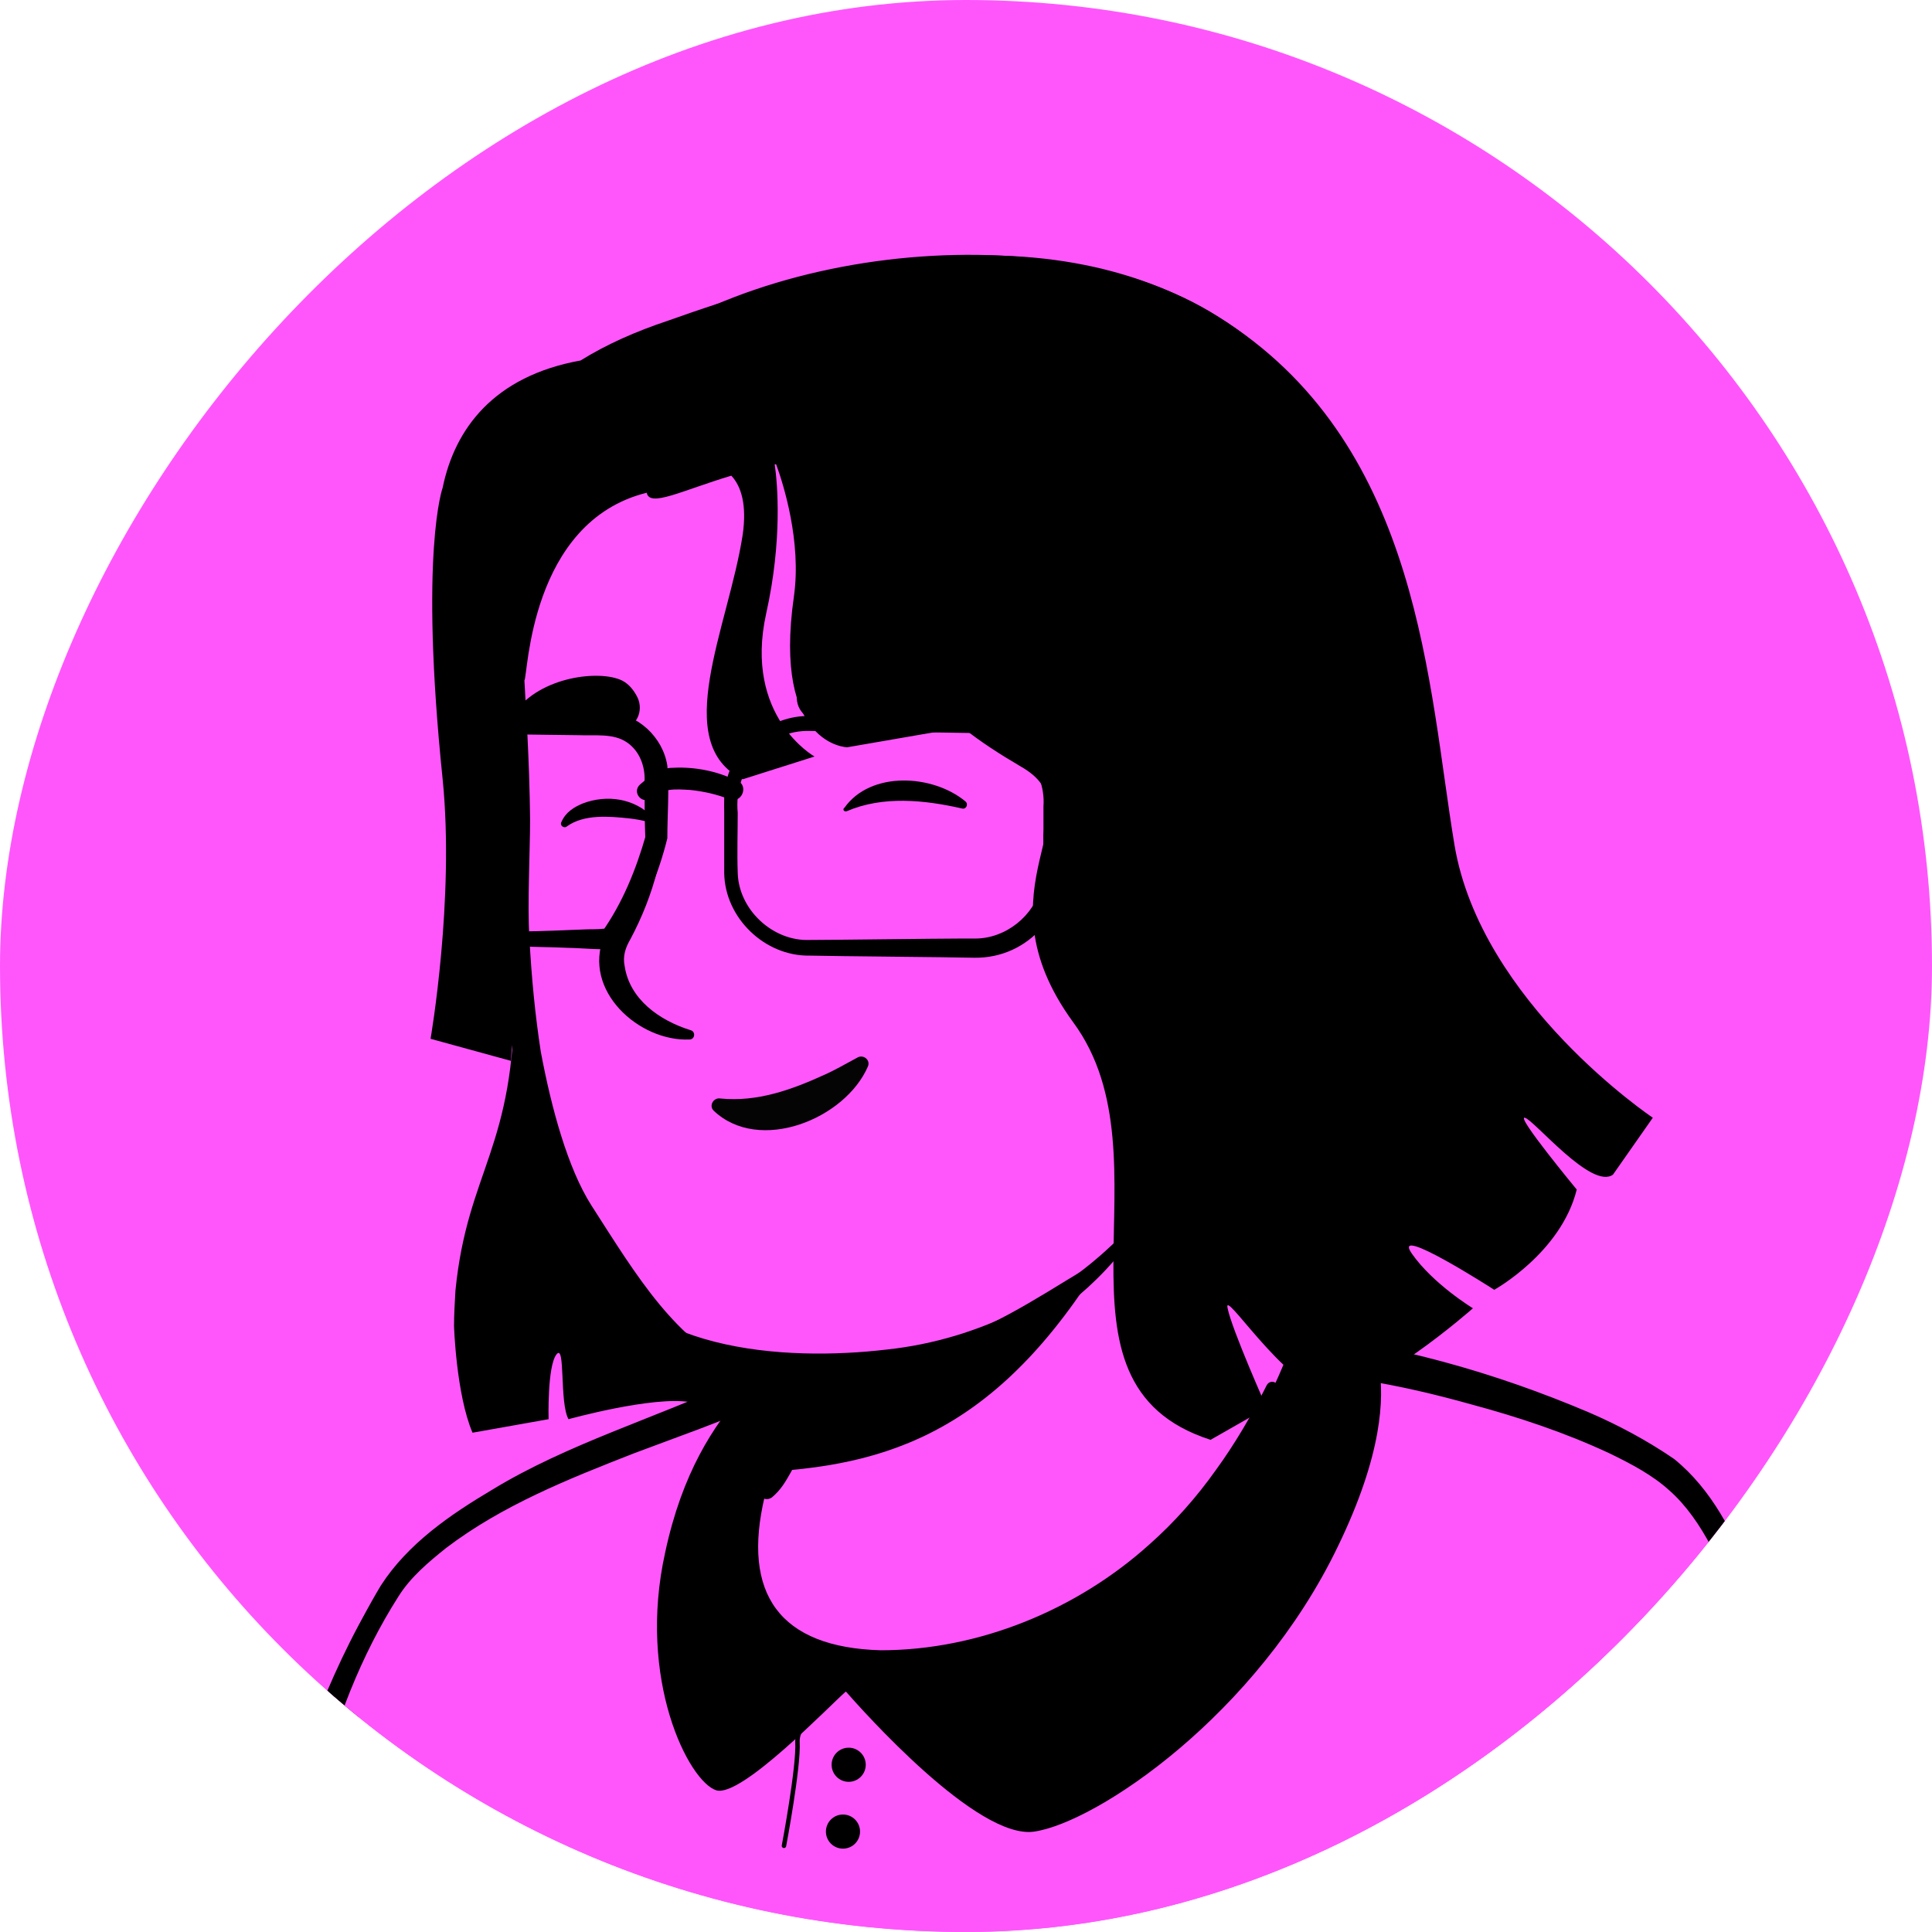 <svg width="1300" height="1300" viewBox="0 0 1300 1300" fill="none" xmlns="http://www.w3.org/2000/svg">
<g clip-path="url(#clip0_137_157)">
<rect width="1300" height="1300" rx="650" transform="matrix(-1 0 0 1 1300 0)" fill="#FF56FC"/>
<mask id="mask0_137_157" style="mask-type:alpha" maskUnits="userSpaceOnUse" x="-77" y="-111" width="1459" height="1460">
<circle cx="729.5" cy="729.5" r="729.5" transform="matrix(-1 0 0 1 1382 -110.997)" fill="#D9D9D9"/>
</mask>
<g mask="url(#mask0_137_157)">
<path d="M252.416 1220.95C255.765 1223.34 259.592 1225.73 262.941 1228.13C266.769 1230.52 270.118 1232.91 273.945 1234.82C277.294 1236.74 280.165 1238.65 283.514 1240.57C283.992 1241.04 284.471 1241.04 284.949 1241.52C295.953 1248.22 307.435 1254.44 318.918 1260.18C322.267 1262.09 326.094 1264.01 329.443 1265.44C329.443 1265.44 329.922 1265.92 330.4 1265.92C334.227 1267.84 338.055 1269.75 341.882 1271.66C349.537 1275.49 357.671 1278.84 365.326 1282.19C369.153 1284.1 373.459 1285.54 377.286 1286.97C381.114 1288.41 385.42 1290.32 389.247 1291.76C393.075 1293.19 397.38 1295.11 401.208 1296.54C401.208 1296.54 401.208 1296.54 401.686 1296.54C405.514 1297.98 409.82 1299.41 413.647 1300.85C422.259 1303.72 431.349 1306.59 439.961 1309.46C442.831 1310.42 446.18 1311.37 449.051 1312.33C458.141 1315.2 467.231 1317.59 476.322 1319.51C479.671 1320.46 483.02 1320.94 486.847 1321.9C495.459 1323.81 504.549 1325.73 513.161 1327.64C515.075 1328.12 516.51 1328.12 518.424 1328.6C521.294 1329.08 524.643 1329.55 527.514 1330.03C531.82 1330.51 535.647 1331.47 539.953 1331.95C541.867 1332.42 543.78 1332.42 545.694 1332.9C548.086 1333.38 550.957 1333.86 553.827 1333.86C561.482 1334.82 569.616 1335.77 577.271 1336.73C579.663 1337.21 582.533 1337.21 584.925 1337.69H585.404C588.753 1338.17 592.102 1338.17 595.451 1338.64C598.8 1339.12 602.149 1339.12 605.498 1339.12C607.412 1339.12 609.804 1339.6 611.718 1339.6C615.545 1339.6 618.894 1340.08 622.243 1340.08C627.027 1340.08 631.333 1340.56 636.118 1340.56C640.902 1340.56 645.208 1340.56 649.992 1340.56C653.341 1340.56 656.69 1340.56 660.039 1340.56C861.937 1337.69 1043.26 1252.05 1172.92 1116.17C1172.92 1116.17 1172.92 1115.69 1173.4 1115.69C1187.75 1102.78 1175.31 1033.88 1117.42 990.346C1044.7 935.326 870.549 900.879 870.549 900.879C870.549 900.879 803.09 889.875 552.871 942.024C406.471 972.644 294.996 1017.14 232.8 1137.7C219.882 1162.58 206.965 1200.86 252.416 1220.95Z" fill="#FF56FC"/>
<path d="M551.436 936.762C459.577 955.421 361.499 975.515 285.907 1036.28C260.55 1056.85 243.805 1086.99 229.93 1116.17C223.232 1130.53 216.534 1145.36 211.271 1161.15C208.401 1171.67 204.095 1183.63 206.487 1196.07C206.966 1199.42 209.836 1203.73 212.228 1206.12C223.232 1217.12 235.193 1223.82 247.154 1232.43C317.483 1281.23 398.338 1315.68 482.064 1333.86C668.652 1374.53 870.55 1342.95 1034.65 1244.87C1089.19 1211.86 1139.43 1171.67 1182.49 1124.31C1187.27 1118.57 1187.27 1109 1187.27 1102.78C1186.79 1088.42 1182.97 1074.55 1178.18 1061.63C1166.7 1031.97 1151.87 1002.31 1126.51 981.735C1108.33 969.295 1088.71 958.77 1068.62 950.158C1005.47 923.366 938.966 904.707 870.55 897.052C864.809 896.574 863.852 904.707 869.593 905.664C935.138 919.06 1000.2 939.154 1060.97 966.425C1082.97 977.429 1106.42 986.997 1124.12 1004.22C1140.86 1022.4 1152.82 1044.89 1162.39 1067.85C1168.61 1081.73 1172.92 1103.73 1171 1114.74C1140.86 1150.62 1105.46 1182.2 1067.19 1209.47C857.632 1355.87 539.475 1365.44 316.526 1243.44C296.432 1232.43 276.817 1219.99 258.158 1207.08C249.068 1200.86 239.499 1195.59 232.322 1188.42C231.844 1187.94 232.322 1188.42 232.322 1188.9C232.322 1189.37 232.801 1189.85 232.801 1189.85C232.322 1184.11 234.236 1176.46 236.628 1168.8C245.24 1141.05 259.115 1111.87 273.946 1086.51C297.389 1048.72 337.099 1024.79 377.287 1005.66C405.036 992.739 434.221 982.692 463.883 973.123C493.546 963.554 523.687 955.421 553.828 948.244C561.483 946.331 559.091 935.327 551.436 936.762Z" fill="black"/>
<path d="M93.596 1517.58H1303.55C1303.55 1517.58 1283.93 1320.47 1209.3 1163.06C1182.03 1105.65 1172.94 1021.45 1118.87 984.607C1063.38 946.811 945.204 916.67 904.059 911.886C881.094 909.015 886.357 907.101 870.09 902.795C864.827 917.148 811.721 1057.81 684.459 1109.48C574.898 1153.97 509.831 1124.31 499.784 1075.03C493.565 1043.45 513.18 991.784 523.227 975.039C528.968 970.254 532.796 963.078 534.71 955.901L538.537 940.113C529.925 938.199 521.792 935.807 513.18 933.415C508.874 934.372 504.09 933.893 500.263 936.286C460.074 958.293 339.031 989.391 275.878 1055.89C251 1081.73 212.247 1173.59 206.027 1233.39C188.325 1397.49 93.596 1517.58 93.596 1517.58Z" fill="#FF56FC"/>
<path d="M86.877 1520.45C445.7 1521.41 949.489 1525.71 1303.05 1524.28C1307.36 1524.28 1310.7 1520.45 1310.23 1516.14C1305.92 1482.17 1300.18 1449.16 1293.48 1415.67C1275.78 1324.29 1248.99 1234.35 1208.8 1150.62C1192.53 1111.39 1184.4 1070.25 1164.78 1031.97C1153.3 1009.01 1136.08 986.998 1113.11 974.08C1076.27 952.073 1035.61 938.198 994.94 925.759C970.54 918.582 945.661 911.884 920.783 907.1C908.344 904.229 895.904 904.708 884.422 899.924C878.202 897.531 866.242 890.355 862.414 899.445C827.489 989.869 760.03 1075.51 665.779 1107.56C616.979 1125.26 532.297 1140.1 507.418 1080.29C499.763 1057.81 506.94 1033.41 513.638 1010.92C517.465 999.437 522.249 987.476 527.991 977.908L526.555 979.343C535.167 972.167 539.951 960.684 541.387 950.159L543.779 940.59C544.736 936.763 542.344 932.935 538.516 931.978C529.904 930.543 521.293 927.673 512.681 925.28C507.897 925.28 500.242 926.237 494.022 929.586C441.395 953.986 381.591 971.688 331.355 1002.31C303.128 1019.05 274.422 1038.67 256.242 1066.9C222.751 1122.87 201.222 1186.5 195.002 1251.09C181.606 1343.43 144.289 1431.94 90.704 1508.01L88.791 1510.4L87.834 1511.36L87.355 1511.84C87.355 1511.84 87.355 1511.36 86.877 1512.79C86.398 1515.66 86.398 1519.01 86.877 1520.45ZM99.795 1514.23C100.751 1515.66 100.751 1519.01 99.795 1520.45C98.838 1521.41 99.316 1520.93 99.316 1520.93L99.795 1520.45L100.751 1519.01L102.665 1516.62C132.806 1470.69 157.685 1421.41 175.865 1370.22C190.218 1332.43 200.744 1293.19 206.485 1253.01C208.399 1238.65 210.791 1219.52 214.14 1205.64C225.144 1159.71 242.846 1113.78 268.202 1074.07C276.336 1061.15 288.296 1051.11 300.257 1041.54C338.053 1012.83 382.548 995.131 426.563 977.908L471.536 961.163C486.367 955.422 504.069 949.202 513.159 940.112H509.332C517.944 942.982 526.555 945.374 535.167 947.288L529.904 938.676L527.512 948.245C525.598 956.857 523.685 964.512 516.987 970.253C516.508 970.731 516.03 971.21 515.551 971.688C502.634 995.131 494.979 1019.53 491.151 1045.85C483.018 1091.3 511.724 1127.18 555.74 1135.79C616.5 1147.75 689.222 1121.44 739.457 1087.47C802.61 1042.97 848.061 976.951 875.81 905.665L867.198 909.971C871.504 911.406 874.375 912.841 878.681 914.755C882.987 917.147 888.249 918.582 893.034 919.539C892.555 922.41 893.991 913.798 892.077 925.28C901.167 926.237 908.344 926.716 916.955 928.629C941.355 932.457 965.755 938.198 989.677 944.896C1021.73 953.508 1053.31 964.033 1082.97 977.908C1097.8 985.084 1112.16 992.739 1123.16 1002.79C1134.64 1012.83 1143.73 1026.23 1151.39 1040.58C1173.87 1084.12 1184.88 1136.27 1207.84 1180.28C1255.68 1286.97 1282.48 1403.23 1295.39 1519.49L1302.57 1511.84C955.23 1510.4 452.877 1512.32 99.795 1514.23Z" fill="black"/>
<path d="M482.074 1204.69C498.819 1209.47 557.188 1148.71 569.148 1138.18C580.152 1150.62 657.658 1238.18 695.933 1232.44C738.035 1226.22 845.682 1153.97 900.223 1040.58C930.364 978.388 931.321 940.592 927.972 920.02C926.537 910.451 923.666 904.232 922.231 900.883C917.446 889.879 882.999 847.298 874.388 847.777V848.255C870.082 894.185 855.25 938.679 830.372 977.432C799.752 1024.8 751.431 1081.73 683.972 1109C574.411 1153.49 517.478 1109.48 507.909 1060.2C501.69 1028.62 512.693 991.306 522.741 974.561C528.482 969.777 532.309 962.6 534.223 955.424L538.05 939.636C529.439 937.722 521.305 935.33 512.694 932.938C510.301 931.981 507.431 931.502 505.039 930.545C503.603 932.459 501.69 934.373 500.254 936.287C480.16 959.251 459.109 990.828 447.627 1044.41C428.49 1130.05 463.415 1198.95 482.074 1204.69Z" fill="black"/>
<path d="M570.567 1135.31C570.567 1135.31 535.642 1155.41 536.599 1172.15C537.556 1188.9 527.509 1242 527.509 1242" stroke="black" stroke-width="3" stroke-miterlimit="10" stroke-linecap="round" stroke-linejoin="round"/>
<path d="M571.06 1198.95C564.718 1198.95 559.577 1193.81 559.577 1187.46C559.577 1181.12 564.718 1175.98 571.06 1175.98C577.401 1175.98 582.542 1181.12 582.542 1187.46C582.542 1193.81 577.401 1198.95 571.06 1198.95Z" fill="black"/>
<path d="M567.222 1243.91C560.88 1243.91 555.739 1238.77 555.739 1232.43C555.739 1226.09 560.88 1220.95 567.222 1220.95C573.563 1220.95 578.704 1226.09 578.704 1232.43C578.704 1238.77 573.563 1243.91 567.222 1243.91Z" fill="black"/>
<path d="M230.899 1279.8C230.899 1279.8 245.252 1314.73 240.946 1349.65C236.641 1384.58 224.201 1435.77 241.903 1517.58" stroke="#544D4D" stroke-width="3" stroke-miterlimit="10" stroke-linecap="round" stroke-linejoin="round"/>
<path d="M874.372 847.779C874.372 847.779 719.839 799.936 504.545 930.069C504.545 930.069 445.219 1089.87 482.058 1114.27C518.897 1138.67 634.678 1141.06 715.533 1114.27C796.866 1087.95 901.164 956.383 874.372 847.779Z" fill="black"/>
<path d="M506.484 1064.02C516.531 1113.3 581.598 1142.97 691.159 1098.47C805.026 1052.54 854.304 942.981 866.743 910.448C799.284 784.142 846.171 696.589 846.171 696.589C690.68 683.193 554.806 864.997 554.806 864.997L533.755 954.942C531.841 962.597 528.014 969.295 522.273 974.079C512.226 991.781 500.265 1032.45 506.484 1064.02Z" fill="#FF56FC"/>
<path d="M869.135 911.884C860.044 898.01 854.303 881.743 850.476 865.955C843.299 832.943 840.907 799.453 840.429 765.963V753.524C841.864 741.084 846.17 728.167 850.954 716.684C857.174 701.375 834.688 691.806 827.511 707.116C826.554 709.029 826.554 712.378 826.554 714.292C825.119 779.359 822.248 863.084 863.393 917.147C866.264 920.018 872.005 915.712 869.135 911.884Z" fill="black"/>
<path d="M549.545 864.046C542.368 868.352 539.976 874.093 539.019 879.834C536.149 891.317 537.106 903.756 534.235 915.717C531.843 927.199 524.666 938.203 522.753 950.164C520.36 962.603 513.184 988.917 510.313 1001.83C509.357 1004.7 511.27 1008.05 514.619 1008.53C516.533 1009.01 517.968 1008.53 519.404 1007.58C525.623 1002.31 528.494 997.05 532.321 990.352C538.541 978.87 542.847 968.344 546.674 955.426C550.023 943.944 548.588 931.505 551.458 919.544C553.851 908.062 560.549 897.058 562.941 885.097C564.376 879.356 564.855 873.136 560.549 865.96C557.678 863.089 552.894 862.132 549.545 864.046Z" fill="black"/>
<path d="M515.105 990.346C606.485 985.561 681.12 956.856 753.842 827.201C692.603 881.263 620.359 901.836 544.289 911.405L534.242 955.42C532.328 963.075 520.846 985.561 515.105 990.346Z" fill="black"/>
<path d="M518.935 972.646C502.669 1003.27 493.1 1041.54 503.147 1075.51C510.802 1099.43 532.81 1117.13 556.732 1123.83C612.23 1138.66 676.339 1115.22 725.618 1088.9C786.379 1054.94 831.351 998.002 860.057 935.806C861.971 931.022 855.273 927.195 852.402 931.979C842.355 952.073 830.873 971.689 817.955 989.391C805.037 1007.57 790.206 1024.32 773.461 1039.15C724.661 1083.16 658.637 1110.43 592.614 1110.43C524.677 1108.52 498.841 1072.64 514.63 1006.61C517.022 996.089 520.849 985.085 526.112 975.995C528.983 972.167 521.806 967.861 518.935 972.646Z" fill="black"/>
<path d="M333.77 398.05C325.158 438.239 331.856 465.031 335.684 576.027C339.511 685.109 371.087 839.164 409.84 877.917C439.503 907.101 534.711 930.066 619.393 908.537C662.452 897.533 698.813 872.654 728.476 854.952C765.793 832.466 798.327 763.093 825.119 718.599C846.17 683.674 844.256 725.776 871.527 695.635C909.323 654.49 954.774 571.721 932.287 425.321C895.927 188.019 707.903 160.27 568.68 186.584C428.499 212.897 356.734 292.317 333.77 398.05Z" fill="#FF56FC"/>
<path d="M847.587 737.735C858.591 719.555 872.944 703.288 885.862 686.065C904.999 659.751 919.352 629.61 928.92 598.512C970.544 465.508 945.187 291.359 819.36 212.896C705.015 140.174 483.022 166.488 390.207 266.002C355.281 301.884 332.795 348.771 323.226 397.571C322.748 400.441 321.313 405.704 320.834 408.574C320.356 410.967 318.92 413.837 319.399 416.708C320.356 427.233 322.269 437.759 323.226 448.284C330.403 511.916 328.489 576.982 336.622 640.614C343.799 707.594 353.367 774.574 373.462 839.163C379.681 858.778 391.642 876.48 407.43 889.398C442.834 919.061 489.242 929.108 533.736 931.021C622.724 935.327 713.148 903.751 764.818 828.637C766.732 825.767 762.905 822.418 760.513 825.288C717.454 871.696 659.085 901.359 596.889 908.057C527.995 916.19 424.175 909.97 394.034 836.292C359.109 731.994 340.928 621.476 339.015 511.916C339.015 485.123 340.45 458.331 340.45 431.061C340.45 427.712 339.971 420.057 339.971 416.708C339.971 416.708 339.971 416.229 339.971 416.708C339.971 417.186 339.971 417.186 339.971 416.708C343.799 407.139 345.234 396.614 348.105 387.045C358.63 347.335 377.768 309.539 405.038 279.398C495.462 177.971 696.881 152.614 809.791 228.684C899.258 288.01 923.179 401.876 929.399 502.347C934.662 577.461 912.654 651.139 855.72 702.81L833.234 726.253C823.666 736.778 839.932 749.218 847.587 737.735Z" fill="black"/>
<path d="M791.149 585.597C791.149 585.597 805.98 513.832 875.831 522.444C936.113 530.099 957.164 674.585 820.333 714.774" fill="#FF56FC"/>
<path d="M826.529 652.096C837.533 645.876 845.188 635.351 845.666 622.433C845.188 612.865 843.752 601.861 846.144 592.292C847.58 583.202 857.148 580.81 864.325 581.288C871.98 582.723 876.764 592.292 878.199 599.947C878.199 600.425 878.678 601.861 878.678 602.339C879.156 604.731 882.984 604.731 883.941 602.339C890.16 583.68 876.286 563.108 856.192 565.5C827.964 567.414 824.137 597.076 829.399 619.563C832.27 629.131 828.442 637.743 823.18 645.876L822.223 647.312C819.831 650.182 823.658 654.01 826.529 652.096Z" fill="black"/>
<path d="M443.782 534.882C436.605 568.85 423.209 600.427 406.464 630.09C391.633 666.45 429.907 700.897 463.876 699.462C467.703 699.462 468.182 694.199 464.833 693.243C443.303 686.545 423.688 672.192 420.338 650.184C418.903 643.486 420.817 637.745 424.166 632.003C439.954 602.341 449.523 568.372 447.131 534.882C447.131 532.49 443.782 532.49 443.782 534.882Z" fill="black"/>
<path d="M793.541 586.078C804.545 557.851 828.467 531.059 860.521 531.537C863.392 531.059 868.176 532.016 871.047 532.016C879.18 532.494 885.878 535.365 892.098 541.106C922.718 571.725 917.455 625.788 892.576 659.757C883.965 671.718 872.961 682.243 860.521 690.855C848.082 699.467 834.208 706.165 819.376 711.906C816.027 712.863 817.463 718.125 820.812 717.647C852.867 710.949 883.486 695.161 904.537 668.847C937.071 629.616 943.769 564.07 905.016 525.796C896.404 518.141 884.443 512.4 872.482 512.4C868.655 512.4 862.914 511.443 859.086 512.4C838.992 513.357 819.855 523.404 807.416 539.192C796.412 552.588 790.192 568.855 788.278 585.121C788.278 587.992 792.584 588.949 793.541 586.078Z" fill="black"/>
<path d="M480.162 747.304C510.781 776.489 568.672 753.045 583.981 717.642C585.895 713.336 581.111 709.508 577.283 711.422C569.15 715.728 561.973 720.034 554.319 723.383C532.311 733.43 509.346 741.563 484.946 739.171C480.162 738.214 476.813 743.955 480.162 747.304Z" fill="#040404"/>
<path d="M551.937 484.172C541.412 485.607 533.278 474.603 537.106 464.078C539.019 458.336 542.368 453.074 547.631 449.725C563.898 439.678 624.659 438.721 656.714 461.685C685.419 482.736 599.78 477.474 551.937 484.172Z" fill="black"/>
<path d="M419.414 489.431C428.026 489.431 433.288 478.427 428.982 469.337C426.59 464.553 423.241 460.247 418.457 457.855C403.626 450.678 363.916 454.984 346.214 479.384C330.426 500.913 379.704 488.953 419.414 489.431Z" fill="black"/>
<path d="M569.653 545.889C594.053 535.364 621.802 538.234 647.159 543.976C650.03 544.932 651.943 541.105 649.551 539.191C627.543 521.011 585.92 518.619 568.218 543.497C566.783 544.454 567.739 546.368 569.653 545.889Z" fill="black"/>
<path d="M381.618 555.934C393.101 547.801 409.846 549.236 423.242 550.671C428.026 551.15 432.811 552.107 438.073 553.542C439.509 554.02 440.944 551.628 439.987 550.671L439.03 549.715C427.069 537.275 408.411 534.405 392.144 540.624C386.403 543.017 380.662 546.366 377.791 553.064C376.356 555.456 379.705 557.848 381.618 555.934Z" fill="black"/>
<path d="M346.17 667.408C345.213 695.635 343.778 713.816 343.778 713.816L289.715 698.984C289.715 698.984 305.982 605.212 297.848 524.357C282.06 371.259 297.848 328.2 297.848 328.2C305.982 288.49 332.296 253.086 390.664 242.561C408.366 231.557 427.982 222.945 449.511 215.769C526.539 188.498 695.903 131.565 826.037 217.204C956.17 302.843 960.954 462.161 978.656 568.372C996.358 674.584 1112.14 752.09 1112.14 752.09L1085.35 790.365C1070.99 800.89 1032.24 753.525 1026.02 752.09C1019.8 750.655 1060.95 800.412 1060.95 800.412C1050.42 842.992 1005.45 867.871 1005.45 867.871C1005.45 867.871 935.597 822.898 949.95 843.471C964.303 864.043 991.096 880.31 991.096 880.31C991.096 880.31 921.245 942.027 892.539 936.765C863.833 931.502 822.688 865.957 826.037 880.31C828.907 894.663 852.35 947.29 852.35 947.29L814.554 968.82C695.425 930.545 790.154 780.318 722.217 687.98C654.758 595.643 740.876 546.365 686.813 515.745C672.939 507.612 659.543 499 647.582 489.431L570.076 502.827C570.076 502.827 519.841 501.871 534.194 401.4C539.456 364.561 527.017 325.329 522.233 312.412C521.754 312.412 521.754 312.412 521.276 312.412C523.19 325.329 526.539 363.604 515.535 412.882C500.225 482.255 548.068 509.047 548.068 509.047L499.747 524.357C450.468 499.957 490.178 421.972 499.747 359.776C502.617 339.682 498.79 327.243 492.092 320.067C458.601 330.114 437.072 341.596 435.158 331.549C356.217 351.165 355.26 454.984 352.868 457.855C353.825 476.992 356.217 509.525 356.696 551.627C356.696 571.243 354.782 609.039 356.217 631.047C357.652 657.839 360.045 682.718 363.872 707.596C371.049 745.871 382.052 786.059 397.841 810.937C429.417 860.216 454.296 901.839 499.747 922.89C544.719 943.463 595.911 947.769 595.911 947.769C595.911 947.769 581.558 956.859 547.59 958.773C513.621 960.686 489.221 947.29 464.343 943.463C439.464 939.157 382.531 954.945 382.531 954.945C376.311 943.941 380.617 903.274 374.398 911.408C368.178 919.541 369.135 954.945 369.135 954.945L317.943 964.035C306.939 938.2 305.503 892.271 305.503 892.271C305.503 884.616 305.982 876.961 306.46 868.349C314.594 787.016 346.649 773.141 346.17 667.408Z" fill="black"/>
<path d="M544.719 643.008C566.726 643.486 634.664 643.965 655.715 644.443C692.075 644.921 719.346 613.345 715.997 577.463C715.519 565.502 715.997 548.757 715.519 536.796C714.562 505.698 686.813 479.384 655.715 480.341L574.86 481.298C568.64 481.298 550.938 481.776 544.719 481.776C518.883 481.298 494.483 500.435 488.742 525.792C486.828 532.968 487.307 540.623 487.307 546.843V587.51C487.785 617.651 514.577 643.486 544.719 643.008ZM544.719 632.482C519.84 633.439 496.875 611.91 496.397 587.031C495.919 574.114 496.397 560.239 496.397 546.843C493.526 517.659 515.534 490.866 545.197 491.823C565.77 492.302 634.664 492.78 656.193 493.259C682.028 493.259 704.036 516.702 702.122 542.537C702.122 545.886 702.122 554.498 702.122 557.847C701.644 568.372 703.079 586.553 700.687 596.121C695.903 616.216 676.766 631.525 656.193 631.525H646.146C632.272 631.525 559.072 632.482 544.719 632.482Z" fill="black"/>
<path d="M351.914 494.213L389.71 494.692C400.236 495.17 412.675 493.257 421.765 499.476C430.377 505.217 434.205 515.743 433.726 525.79C433.726 538.229 433.726 551.147 434.205 563.586L434.683 561.672C427.985 585.115 418.895 607.602 405.02 627.217L409.805 624.347C405.977 625.304 399.279 625.304 395.452 625.304C381.099 625.782 364.354 626.739 350.001 626.739C336.605 626.739 323.687 616.692 320.816 603.296C319.859 599.468 319.859 592.77 319.859 588.943C319.859 568.37 319.381 548.276 320.338 527.704C319.381 509.523 333.256 493.257 351.914 494.213ZM351.914 479.86C326.557 479.86 308.856 504.26 313.161 528.182C314.118 548.755 313.64 568.849 313.64 589.421C311.248 613.343 325.601 634.872 350.479 636.786C361.005 637.264 371.052 637.264 381.099 637.743C386.361 637.743 399.279 638.7 404.063 638.7C406.456 639.178 410.283 638.7 412.675 638.7C414.589 638.7 416.503 637.264 417.459 635.829C432.291 613.821 442.816 589.421 449.036 564.064C449.036 547.798 450.471 531.531 449.036 515.264C446.165 496.127 428.942 479.86 409.326 479.382C395.93 478.904 365.31 479.86 351.914 479.86Z" fill="black"/>
<path d="M492.587 523.879C479.67 518.138 465.317 515.745 450.964 516.702C446.179 517.181 441.395 518.616 437.089 522.444L430.869 527.706C424.65 532.969 432.305 542.059 438.524 536.796C446.179 530.098 455.269 531.055 464.36 531.534C473.45 532.491 482.062 534.404 490.673 537.753C498.807 541.102 504.069 529.142 496.415 525.314C496.415 525.314 492.587 523.879 492.587 523.879Z" fill="black"/>
<path d="M707.876 541.1C711.225 548.755 715.052 549.712 721.272 549.234L735.146 549.712C762.895 549.712 791.123 549.234 818.872 544.928C828.44 544.449 828.919 531.053 819.35 530.575L708.354 526.747C705.005 526.747 702.613 530.096 704.048 532.967L707.876 541.1Z" fill="black"/>
</g>
</g>
<defs>
<clipPath id="clip0_137_157">
<rect width="1300" height="1300" rx="650" transform="matrix(-1 0 0 1 1300 0)" fill="white"/>
</clipPath>
</defs>
</svg>
